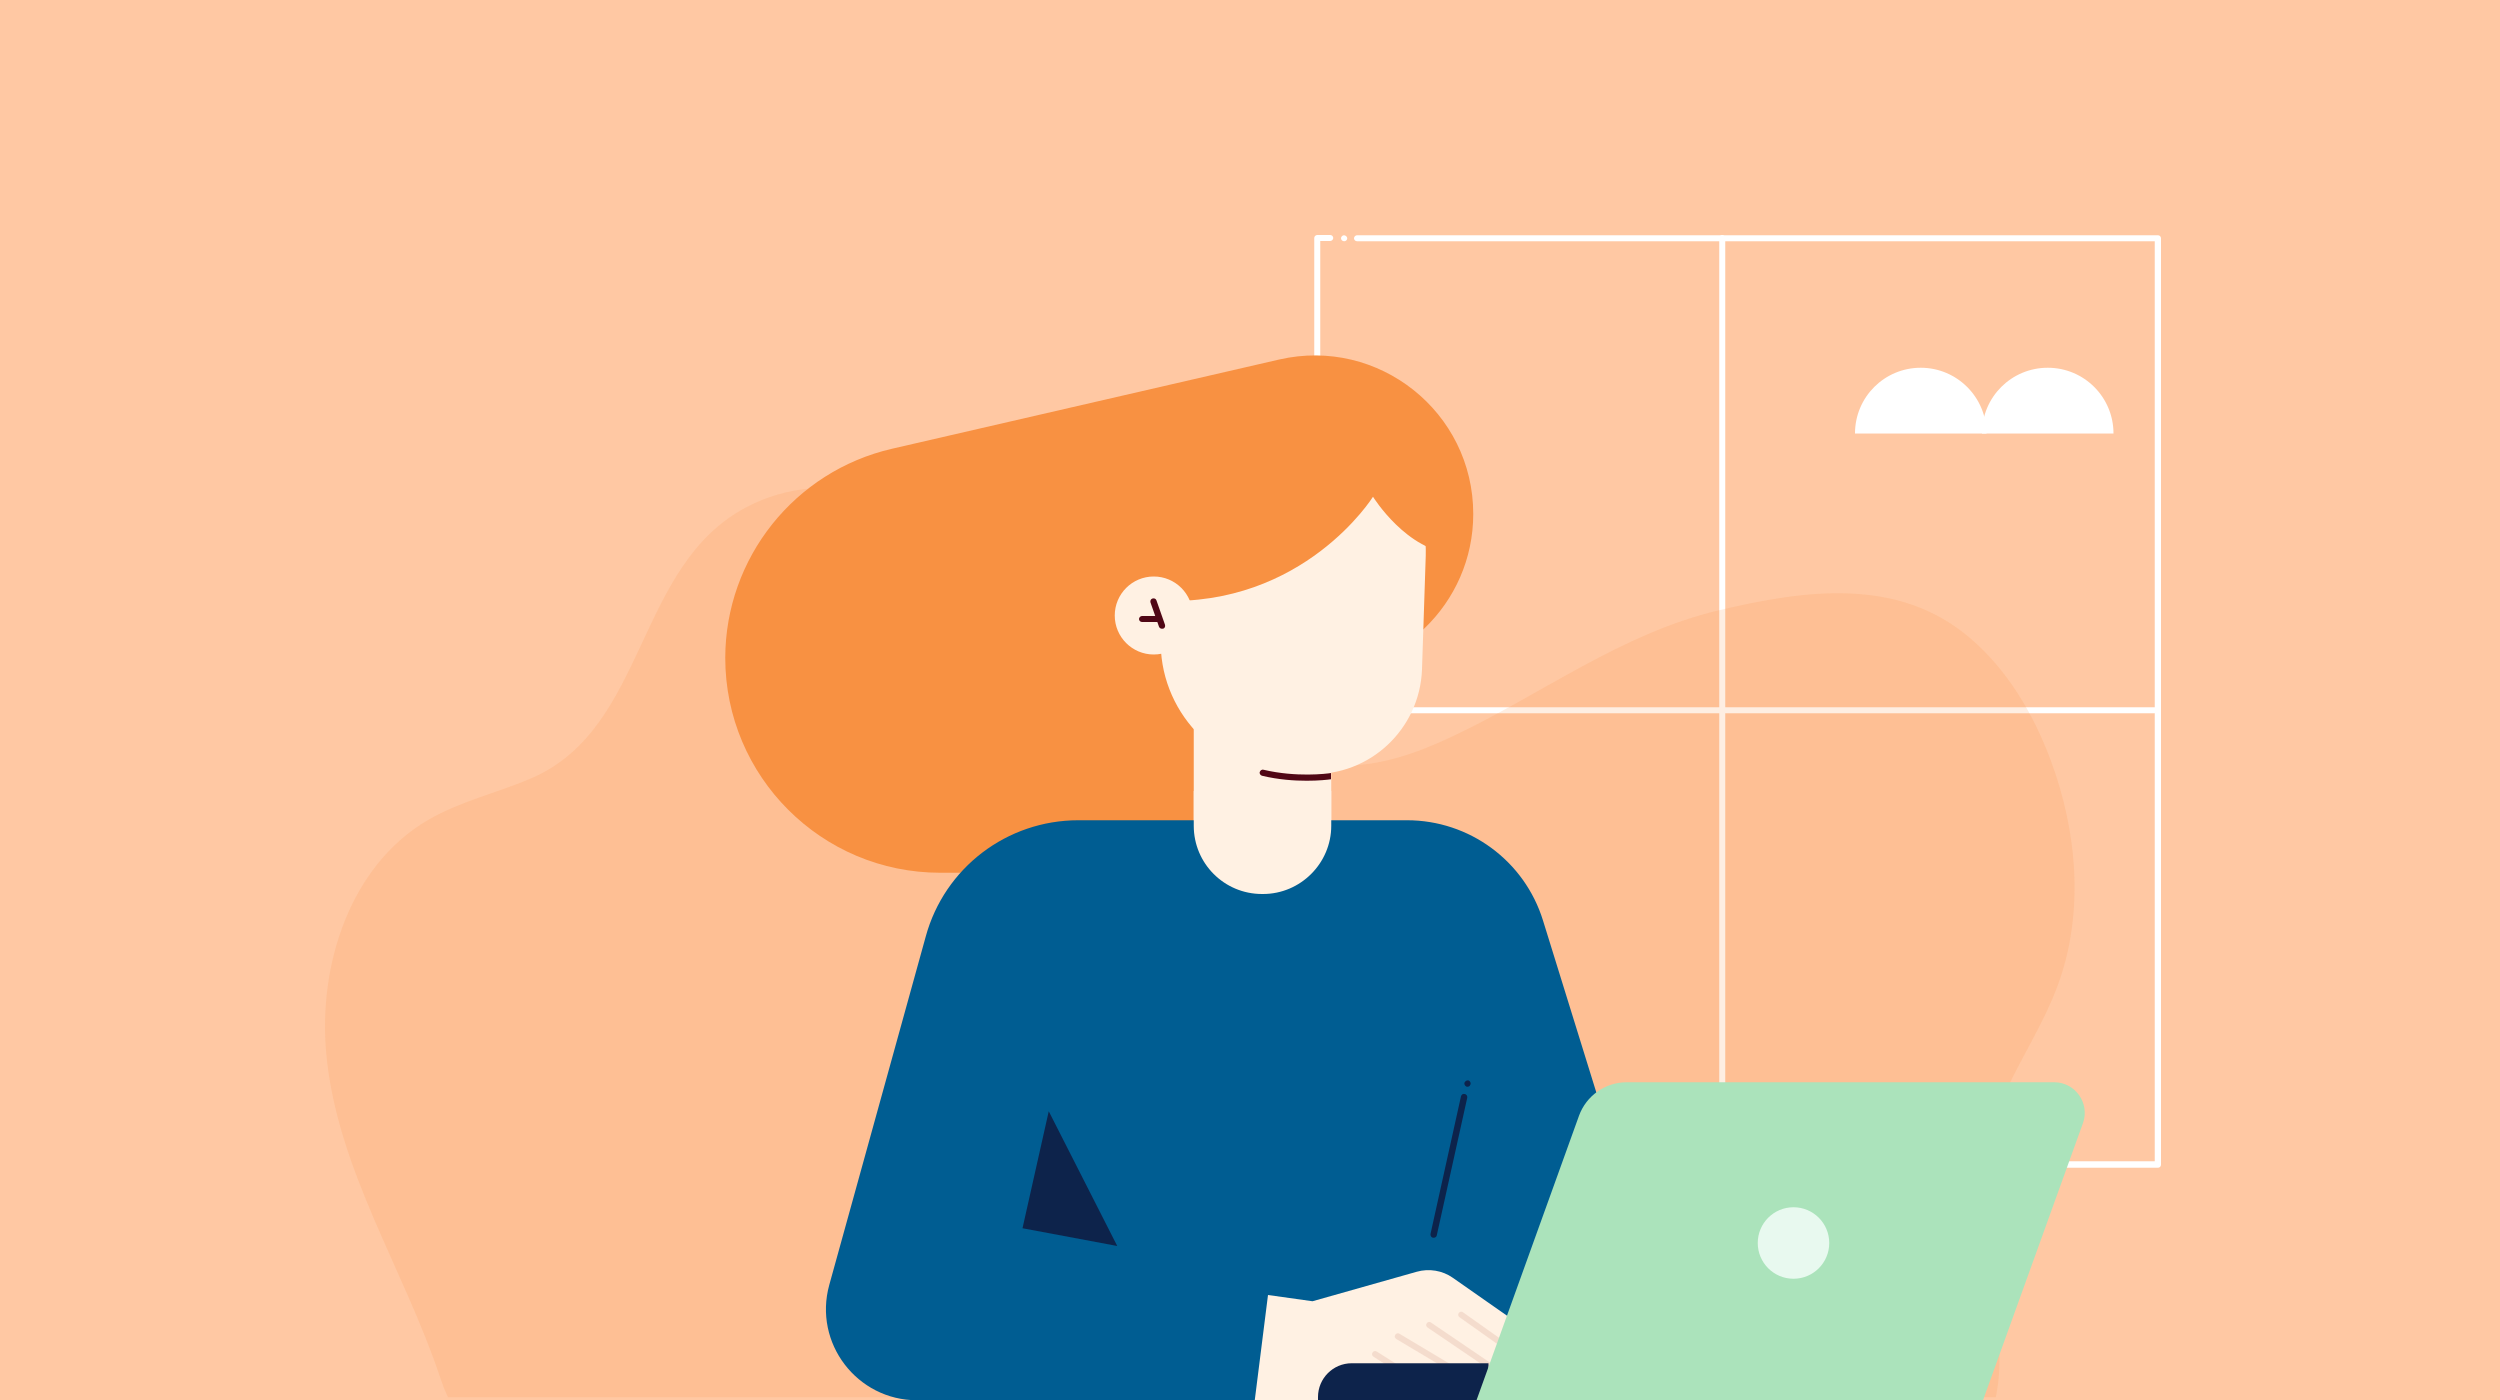 <svg width="1000" height="560" viewBox="0 0 1000 560" fill="none" xmlns="http://www.w3.org/2000/svg">
<rect x="0" y="0" width="1000" height="560" fill="#808080" stroke="none"/>
<g clip-path="url(#clip0)">
<rect width="1000" height="560" fill="#FFC8A3"/>
<path d="M863.199 467.1H526.899C526.199 467.1 525.699 466.5 525.699 465.9V95.2C525.699 94.5 526.299 94 526.899 94H532.099C532.799 94 533.299 94.6 533.299 95.2C533.299 95.8 532.699 96.4 532.099 96.4H528.099V464.5H861.899V96.5H542.799C542.099 96.5 541.599 95.9 541.599 95.3C541.599 94.7 542.199 94.1 542.799 94.1H863.199C863.899 94.1 864.399 94.7 864.399 95.3V465.9C864.399 466.5 863.899 467.1 863.199 467.1Z" fill="white"/>
<path d="M688.899 464.4C688.199 464.4 687.699 463.8 687.699 463.2V95.2C687.699 94.5 688.299 94 688.899 94C689.499 94 690.099 94.6 690.099 95.2V463.1C690.099 463.8 689.599 464.4 688.899 464.4Z" fill="white"/>
<path d="M863.2 285.3H526.8C526.1 285.3 525.6 284.7 525.6 284.1C525.6 283.5 526.2 282.9 526.8 282.9H863.2C863.9 282.9 864.4 283.5 864.4 284.1C864.4 284.7 863.9 285.3 863.2 285.3Z" fill="white"/>
<path d="M537.7 96.5C536.9 96.5 536.4 95.9 536.4 95.3C536.4 94.7 537 94.1 537.6 94.1C538.2 94.1 538.9 94.7 538.9 95.3C538.9 95.9 538.4 96.5 537.7 96.5Z" fill="white"/>
<path opacity="0.15" d="M176.099 551.1C176.999 553.8 177.999 556.4 179.199 558.9H798.299C798.499 557.8 798.799 556.7 798.899 555.6C802.399 534.3 794.699 513.5 792.699 492.5C790.899 473.8 794.699 452.8 802.699 435.8C809.199 421.9 817.699 408.8 822.999 394.4C833.799 365.4 830.999 332.6 820.099 303.6C813.199 285.3 802.899 267.9 787.999 255.2C759.199 230.6 721.799 236 687.599 244.1C648.499 253.3 616.599 277.8 580.899 294.6C567.099 301.1 552.199 306.5 536.899 306.2C518.799 305.8 501.699 297.6 486.799 287.3C456.599 266.5 430.599 240.2 400.499 219.3C370.799 198.7 330.899 186 298.899 202.7C254.099 225.9 259.099 290.8 212.999 311.1C199.199 317.1 184.199 320.4 171.199 328C140.199 346.1 127.199 385.8 130.499 421.5C134.799 467.7 161.699 507.8 176.099 551.1Z" fill="#F89142"/>
<path d="M356.8 179.5L511.7 143.8C551.4 134.7 589.3 164.8 589.3 205.6C589.3 241.6 559.3 270.4 523.3 268.9L509.8 268.3V349.1H376.1C328.6 349.1 290.1 310.6 290.1 263.1C290.2 223.2 317.8 188.5 356.8 179.5Z" fill="#F89142"/>
<path d="M532.5 264.1H477.5V335.3H532.5V264.1Z" fill="#FFF1E3"/>
<path d="M524.099 309.6L514.999 309.3C486.099 308.4 463.399 284.1 464.299 255.2L465.499 218.9C466.399 190 490.699 167.3 519.599 168.2C548.499 169.1 571.199 193.4 570.299 222.3L568.799 267.8C567.899 291.7 547.899 310.4 524.099 309.6Z" fill="#FFF1E3"/>
<path d="M570.5 197.8C561.4 183.7 542.4 167.9 525.6 164.9C519 163.7 512.2 164.4 505.6 165.6C497 167.1 488.5 169.4 481.2 174.1C460.9 187.2 462 218.9 463.9 240.3C521.7 242.8 549.2 198.7 549.2 198.7C549.2 198.7 562.8 220.7 581.8 221.5C581.8 221.3 580.8 213.7 570.5 197.8Z" fill="#F89142"/>
<path d="M461.5 261.8C470.116 261.8 477.1 254.816 477.1 246.2C477.1 237.584 470.116 230.6 461.5 230.6C452.885 230.6 445.9 237.584 445.9 246.2C445.9 254.816 452.885 261.8 461.5 261.8Z" fill="#FFF1E3"/>
<path d="M431.3 328.1H562.8C587.7 328.1 609.8 344.3 617.2 368.2L676.7 560.1H366.8C342.8 560.1 325.3 537.2 331.7 514L370.3 374.6C377.8 347.1 402.8 328.1 431.3 328.1Z" fill="#005D92"/>
<path d="M505.2 357.6H504.8C489.7 357.6 477.5 345.4 477.5 330.3V316.4H532.5V330.3C532.5 345.3 520.2 357.6 505.2 357.6Z" fill="#FFF1E3"/>
<path d="M507.2 518L525 520.5L566.7 508.7C571.6 507.3 577 508.2 581.1 511.1L620.7 538.8V546.4H613.3L613.2 550.4H606.2C603.3 550.4 600.8 551.2 598.4 549.6H597.1L597.2 550.4H585.9L581.4 549.8L580.8 550.4H566.6L550.9 548C550.9 548 547.7 557.1 528.1 560.1H501.9L507.2 518Z" fill="#FFF1E3"/>
<g opacity="0.5">
<path opacity="0.2" d="M582.699 549.9C582.499 549.9 582.299 549.8 582.099 549.7L558.499 535.6C557.899 535.2 557.699 534.5 558.099 533.9C558.499 533.3 559.199 533.1 559.799 533.5L583.399 547.6C583.999 548 584.199 548.7 583.799 549.3C583.499 549.7 583.099 549.9 582.699 549.9Z" fill="#99290A"/>
</g>
<g opacity="0.5">
<path opacity="0.2" d="M559.399 548.8C559.199 548.8 558.899 548.7 558.699 548.6L549.399 542.7C548.799 542.3 548.599 541.6 548.999 541C549.399 540.4 550.099 540.2 550.699 540.6L559.999 546.5C560.599 546.9 560.799 547.6 560.399 548.2C560.199 548.6 559.799 548.8 559.399 548.8Z" fill="#99290A"/>
</g>
<g opacity="0.5">
<path opacity="0.2" d="M600.099 550.5C599.899 550.5 599.599 550.4 599.399 550.3L570.999 531C570.399 530.6 570.299 529.8 570.699 529.3C571.099 528.7 571.899 528.6 572.399 529L600.799 548.3C601.399 548.7 601.499 549.5 601.099 550C600.899 550.3 600.499 550.5 600.099 550.5Z" fill="#99290A"/>
</g>
<g opacity="0.5">
<path opacity="0.2" d="M613.4 547.6C613.2 547.6 612.9 547.5 612.7 547.4L583.8 526.9C583.2 526.5 583.1 525.7 583.5 525.2C583.9 524.6 584.7 524.5 585.2 524.9L614.1 545.4C614.7 545.8 614.8 546.6 614.4 547.1C614.1 547.4 613.8 547.6 613.4 547.6Z" fill="#99290A"/>
</g>
<path d="M595.299 560.1H527.199V558.8C527.199 551.4 533.199 545.3 540.699 545.3H595.399V560.1H595.299Z" fill="#0D234B"/>
<path d="M532.5 309.2C530.6 309.5 518.6 311 505.4 307.9C504.7 307.7 504.1 308.2 503.9 308.8C503.7 309.5 504.2 310.1 504.8 310.3C511.5 311.9 517.8 312.3 522.7 312.3C527.5 312.3 531 311.9 532.4 311.7V309.2H532.5Z" fill="#500715"/>
<path d="M793.2 560.1H590.6L631.6 446.3C634.5 438.3 642.1 432.9 650.7 432.9H821.7C830.1 432.9 836 441.3 833.2 449.2L793.2 560.1Z" fill="#ABE3BB"/>
<path d="M717.4 511.5C725.297 511.5 731.7 505.098 731.7 497.2C731.7 489.302 725.297 482.9 717.4 482.9C709.502 482.9 703.1 489.302 703.1 497.2C703.1 505.098 709.502 511.5 717.4 511.5Z" fill="#E8F9EF"/>
<path d="M573.499 495.1C573.399 495.1 573.299 495.1 573.199 495.1C572.499 495 572.099 494.3 572.199 493.6L584.399 438.5C584.599 437.8 585.199 437.4 585.899 437.6C586.599 437.7 586.999 438.4 586.899 439.1L574.699 494.2C574.599 494.7 574.099 495.1 573.499 495.1Z" fill="#0D234B"/>
<path d="M464.799 251.5C464.299 251.5 463.799 251.2 463.599 250.7L460.199 241C459.999 240.3 460.299 239.6 460.999 239.4C461.699 239.2 462.399 239.5 462.599 240.2L465.999 249.9C466.199 250.6 465.899 251.3 465.199 251.5C464.999 251.4 464.899 251.5 464.799 251.5Z" fill="#500715"/>
<path d="M463.6 248.8H456.8C456.1 248.8 455.6 248.2 455.6 247.6C455.6 247 456.2 246.4 456.8 246.4H463.6C464.3 246.4 464.8 247 464.8 247.6C464.8 248.2 464.3 248.8 463.6 248.8Z" fill="#500715"/>
<path d="M587 434.7C586.8 434.7 586.7 434.7 586.5 434.6C585.9 434.3 585.6 433.6 585.8 433L585.9 432.9C586.2 432.3 586.9 432 587.5 432.2C588.1 432.5 588.4 433.2 588.2 433.8L588.1 433.9C588 434.4 587.5 434.7 587 434.7Z" fill="#0D234B"/>
<path d="M419.5 444.5L409 491.3L446.9 498.4L419.5 444.5Z" fill="#0D234B"/>
<path d="M792.797 173.4C792.797 158.8 804.597 147.1 819.097 147.1C833.697 147.1 845.397 158.9 845.397 173.4H792.797Z" fill="white"/>
<path d="M741.998 173.4C741.998 158.8 753.798 147.1 768.298 147.1C782.798 147.1 794.598 158.9 794.598 173.4H741.998Z" fill="white"/>
</g>
<defs>
<clipPath id="clip0">
<rect width="1000" height="560" fill="white"/>
</clipPath>
</defs>
</svg>
